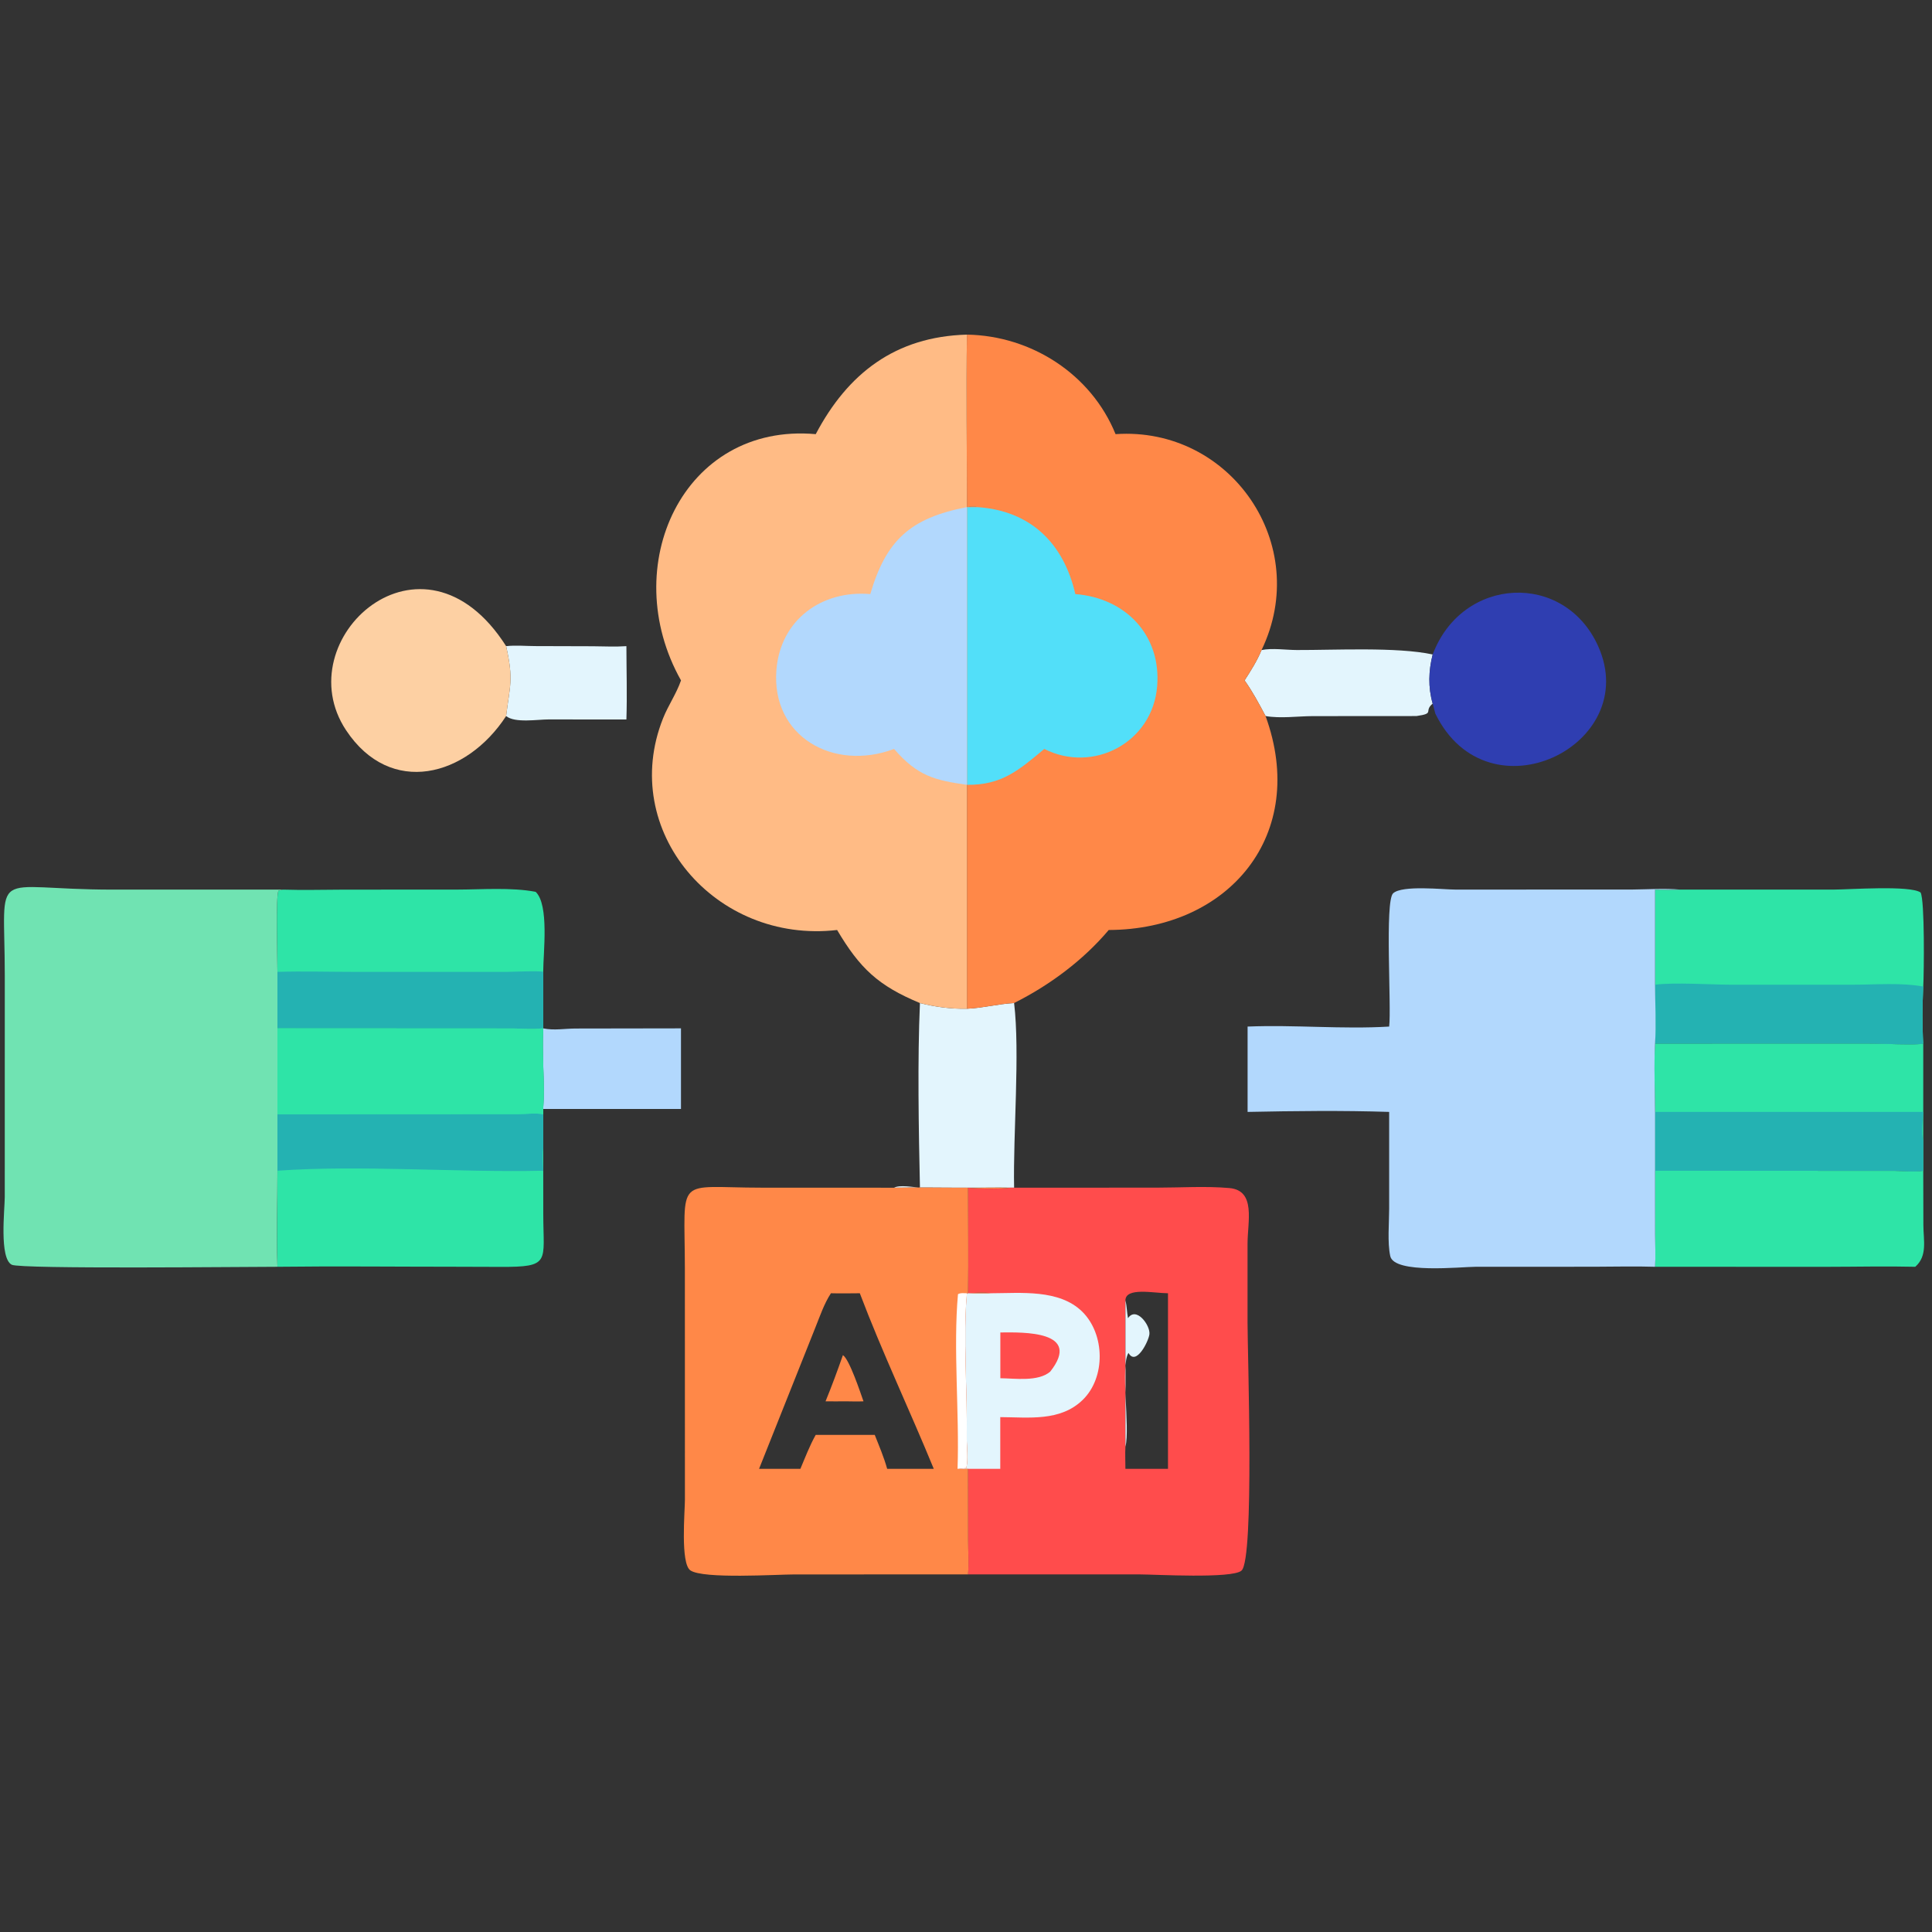 <svg width="80" height="80" viewBox="0 0 80 80" fill="none" xmlns="http://www.w3.org/2000/svg">
<rect x="0" y="0" width="80" height="80" fill="#333333" stroke="none"/>
<path d="M20.957 26.756C21.35 26.711 21.769 26.752 22.166 26.753L24.55 26.76C25.012 26.763 25.477 26.788 25.938 26.756C25.94 27.765 25.971 28.784 25.938 29.793L22.721 29.79C22.268 29.788 21.32 29.951 20.957 29.65C21.108 28.397 21.275 28.162 20.957 26.756Z" fill="#E3F5FD"/>
<path d="M22.492 42.582C22.942 42.678 23.395 42.588 23.851 42.589L28.198 42.582V45.919H22.492C22.565 44.813 22.433 43.69 22.492 42.582Z" fill="#B2D8FD"/>
<path d="M52.238 26.917C52.686 26.827 53.236 26.914 53.698 26.916C55.245 26.922 57.84 26.781 59.324 27.1C59.152 27.774 59.13 28.461 59.324 29.134L59.435 29.551C59.186 29.681 58.923 29.659 58.651 29.65L54.356 29.653C53.729 29.656 53.019 29.758 52.404 29.65C52.135 29.143 51.868 28.643 51.535 28.174C51.799 27.764 52.05 27.369 52.238 26.917ZM59.324 29.134C58.937 29.459 59.439 29.54 58.651 29.65C58.923 29.659 59.186 29.681 59.435 29.551L59.324 29.134Z" fill="#E3F5FD"/>
<path d="M40.04 41.769C40.697 41.742 41.334 41.567 41.992 41.534C42.238 43.59 41.947 46.969 41.992 49.18H41.82C41.243 49.168 40.664 49.186 40.087 49.18C39.066 49.183 38.044 49.161 37.023 49.18C37.248 49.053 37.827 49.158 38.093 49.18C38.041 46.814 37.988 43.877 38.093 41.534C38.73 41.697 39.382 41.781 40.04 41.769Z" fill="#E3F5FD"/>
<path d="M59.325 27.1C60.546 23.853 64.781 23.648 66.178 26.76C68.016 30.856 61.611 34.001 59.435 29.551L59.325 29.134C59.131 28.461 59.153 27.774 59.325 27.1Z" fill="#2F3EB1"/>
<path d="M68.531 48.477L78.482 48.483C78.856 48.487 79.27 48.539 79.638 48.477L79.643 50.726C79.644 51.356 79.822 52.002 79.307 52.455C78.11 52.426 76.907 52.455 75.71 52.456L68.531 52.455C68.559 52.012 68.535 51.553 68.533 51.109L68.531 48.477Z" fill="#2EE4A7"/>
<path d="M20.958 29.65C19.317 32.169 16.167 33.01 14.329 30.236C11.841 26.481 17.492 21.312 20.958 26.756C21.276 28.162 21.109 28.397 20.958 29.65Z" fill="#FDD0A3"/>
<path d="M79.638 43.212V47.219V48.477C79.27 48.539 78.855 48.487 78.481 48.483L68.531 48.477V46.042C68.528 45.104 68.48 44.147 68.531 43.212L77.4 43.211C77.79 43.211 79.431 43.283 79.638 43.212Z" fill="#2EE4A7"/>
<path d="M68.531 46.042H79.638C79.626 46.381 79.546 46.901 79.638 47.219V48.477C79.27 48.539 78.856 48.487 78.482 48.483L68.531 48.477V46.042Z" fill="#24B2B2"/>
<path d="M11.711 36.837C12.545 36.864 13.385 36.84 14.22 36.838L18.913 36.836C19.947 36.835 21.174 36.736 22.18 36.929C22.744 37.464 22.496 39.432 22.493 40.243V42.582C22.075 42.621 21.635 42.59 21.214 42.587L11.489 42.582V40.243C11.49 39.78 11.412 37.108 11.531 36.882L11.711 36.837Z" fill="#2EE4A7"/>
<path d="M11.488 40.243C12.548 40.21 13.616 40.243 14.677 40.243L20.936 40.244C21.159 40.244 22.37 40.189 22.493 40.243V42.582C22.075 42.62 21.635 42.59 21.214 42.587L11.488 42.582V40.243Z" fill="#24B2B2"/>
<path d="M69.585 36.837L75.928 36.836C76.552 36.836 79.098 36.649 79.528 36.957C79.703 37.286 79.669 40.288 79.638 40.851C79.601 41.619 79.592 42.444 79.638 43.212C79.432 43.283 77.79 43.212 77.4 43.212L68.531 43.212C68.581 42.41 68.534 41.579 68.531 40.775V36.837C68.883 36.842 69.233 36.846 69.585 36.837Z" fill="#2EE4A7"/>
<path d="M68.531 40.775C69.32 40.669 70.868 40.775 71.732 40.775L76.755 40.774C77.679 40.774 78.732 40.682 79.638 40.851C79.601 41.619 79.592 42.443 79.638 43.212C79.432 43.283 77.79 43.211 77.4 43.211L68.531 43.212C68.581 42.409 68.534 41.579 68.531 40.775Z" fill="#24B2B2"/>
<path d="M11.49 42.582L21.215 42.587C21.636 42.59 22.076 42.621 22.494 42.582C22.436 43.69 22.567 44.813 22.494 45.919V46.138V47.557L22.496 50.281C22.496 52.262 22.826 52.469 20.707 52.459L18.776 52.453C16.348 52.453 13.917 52.425 11.49 52.455C11.442 51.138 11.491 49.797 11.49 48.477V46.138V42.582Z" fill="#2EE4A7"/>
<path d="M11.488 46.139L21.49 46.133C21.802 46.13 22.189 46.079 22.493 46.139V47.558C22.446 47.858 22.479 48.175 22.493 48.477C18.963 48.557 14.915 48.23 11.488 48.477V46.139Z" fill="#24B2B2"/>
<path d="M11.488 42.582L21.214 42.587C21.635 42.59 22.075 42.621 22.493 42.582C22.434 43.69 22.566 44.813 22.493 45.919V46.138C22.189 46.079 21.802 46.13 21.49 46.133L11.488 46.138V42.582Z" fill="#2EE4A7"/>
<path d="M11.488 52.455C10.142 52.455 0.861 52.556 0.489 52.371C-0.038 52.108 0.196 50.08 0.197 49.569L0.198 40.397C0.197 35.77 -0.497 36.837 4.673 36.837L11.71 36.837L11.53 36.882C11.412 37.108 11.489 39.78 11.488 40.243V42.582V46.139V48.477C11.489 49.797 11.44 51.138 11.488 52.455Z" fill="#70E3B2"/>
<path d="M41.988 49.18L47.899 49.178C48.884 49.178 49.928 49.108 50.906 49.195C52.016 49.293 51.658 50.582 51.658 51.509L51.658 54.767C51.658 56.045 51.947 64.545 51.41 65.034C51.029 65.379 47.821 65.193 47.203 65.193L40.083 65.193C40.121 64.72 40.087 64.223 40.086 63.747L40.083 60.822C39.939 60.831 39.793 60.824 39.648 60.822L40.011 60.788C40.098 60.427 40.024 59.896 40.03 59.514C40.059 57.706 39.872 55.277 40.037 53.551H41.035C40.722 53.5 40.399 53.534 40.083 53.551C40.104 52.095 40.084 50.636 40.083 49.18C40.446 49.223 41.482 49.243 41.817 49.18H41.988ZM46.601 53.85V59.905C46.584 60.207 46.601 60.519 46.601 60.822H48.364V53.551C47.786 53.549 46.603 53.288 46.601 53.85Z" fill="#FF4C4C"/>
<path d="M46.603 53.85C46.663 54.093 46.661 54.339 46.708 54.584C47.045 54.079 47.635 54.875 47.595 55.245C47.563 55.538 47.041 56.585 46.727 56.02C46.385 56.586 46.799 59.099 46.603 59.905V53.85Z" fill="#E3F5FD"/>
<path d="M41.035 53.551C42.261 53.548 43.86 53.373 44.814 54.314C45.756 55.244 45.791 57.035 44.832 57.967C43.903 58.869 42.603 58.686 41.419 58.68V60.822H40.083C39.939 60.831 39.793 60.824 39.648 60.822L40.011 60.788C40.098 60.427 40.024 59.896 40.03 59.514C40.059 57.706 39.872 55.277 40.037 53.551H41.035Z" fill="#E3F5FD"/>
<path d="M41.422 55.174C42.368 55.166 44.823 55.099 43.487 56.797C42.987 57.222 42.043 57.076 41.422 57.07V55.174Z" fill="#FF4C4C"/>
<path d="M37.021 49.181C38.042 49.161 39.064 49.183 40.085 49.181C40.662 49.186 41.241 49.169 41.818 49.181C41.483 49.243 40.447 49.223 40.085 49.181C40.085 50.637 40.105 52.095 40.085 53.551C40.4 53.534 40.723 53.5 41.036 53.551H40.038C39.873 55.277 40.06 57.706 40.031 59.514C40.025 59.896 40.099 60.427 40.012 60.788L39.65 60.822C39.794 60.824 39.94 60.831 40.085 60.822L40.088 63.747C40.088 64.223 40.123 64.72 40.085 65.193L32.9 65.194C32.166 65.194 29.119 65.392 28.587 65.026C28.168 64.739 28.361 62.575 28.361 62.098L28.359 52.5C28.351 48.62 27.928 49.178 31.533 49.179L37.021 49.181ZM34.407 53.551C34.121 53.989 33.95 54.506 33.755 54.989L31.431 60.822H33.142C33.341 60.35 33.526 59.862 33.777 59.415H35.755H36.221C36.405 59.879 36.602 60.34 36.736 60.822H38.666C37.669 58.392 36.533 56.004 35.603 53.551C35.204 53.553 34.805 53.562 34.407 53.551Z" fill="#FF8848"/>
<path d="M39.65 60.822C39.731 58.508 39.465 55.817 39.668 53.59C39.762 53.529 39.926 53.55 40.038 53.551C39.873 55.277 40.06 57.706 40.031 59.514C40.025 59.896 40.099 60.427 40.012 60.788L39.65 60.822Z" fill="white"/>
<path d="M34.903 56.113C35.169 56.281 35.626 57.659 35.755 58.026C35.514 58.037 35.27 58.029 35.029 58.026C34.747 58.03 34.465 58.028 34.184 58.026C34.442 57.395 34.678 56.757 34.903 56.113Z" fill="#FF8848"/>
<path d="M57.522 42.508C57.622 41.706 57.333 37.311 57.687 36.989C58.069 36.642 59.766 36.836 60.272 36.836L67.579 36.834C68.253 36.828 68.912 36.777 69.586 36.837C69.234 36.846 68.884 36.842 68.533 36.837V40.775C68.536 41.579 68.582 42.41 68.533 43.212C68.482 44.147 68.53 45.104 68.533 46.042V48.477L68.535 51.109C68.536 51.554 68.56 52.012 68.533 52.455C67.691 52.427 66.839 52.453 65.996 52.453L61.097 52.455C60.511 52.455 57.735 52.761 57.568 52.014C57.445 51.458 57.522 50.623 57.522 50.047L57.522 46.042C55.583 45.979 53.6 46.003 51.66 46.042V42.508C53.61 42.428 55.579 42.625 57.522 42.508Z" fill="#B2D8FD"/>
<path d="M40.039 13.856C42.702 13.9 45.182 15.49 46.193 17.977C50.951 17.649 54.345 22.547 52.238 26.918C52.05 27.369 51.799 27.764 51.535 28.174C51.868 28.643 52.135 29.143 52.404 29.65C54.191 34.555 50.894 38.492 45.91 38.509C44.848 39.767 43.463 40.795 41.99 41.534C41.332 41.567 40.696 41.743 40.039 41.77V32.498V20.998H40.461C40.32 20.955 40.183 20.982 40.039 20.998C40.04 18.619 40.004 16.235 40.039 13.856Z" fill="#FF8848"/>
<path d="M40.039 20.998H40.461C42.686 21.145 44.047 22.505 44.527 24.6C46.591 24.758 48.086 26.285 47.916 28.409C47.73 30.753 45.263 32.037 43.242 31.012C42.19 31.889 41.483 32.514 40.039 32.498V20.998Z" fill="#52DFF9"/>
<path d="M33.778 17.977C35.103 15.465 37.072 13.937 40.039 13.856C40.005 16.235 40.04 18.619 40.039 20.998C40.183 20.982 40.321 20.955 40.462 20.998H40.039V32.498V41.77C39.381 41.781 38.729 41.697 38.092 41.534C36.364 40.816 35.606 40.099 34.663 38.509C29.609 39.094 25.607 34.387 27.455 29.746C27.669 29.206 28.009 28.726 28.199 28.174C25.541 23.452 28.286 17.488 33.778 17.977Z" fill="#FFBB85"/>
<path d="M36.036 24.6C36.69 22.383 37.675 21.452 40.039 20.998V32.498C38.699 32.307 37.989 32.132 37.022 31.012C34.511 31.955 31.935 30.497 32.149 27.747C32.312 25.661 34.029 24.427 36.036 24.6Z" fill="#B2D8FD"/>
</svg>
